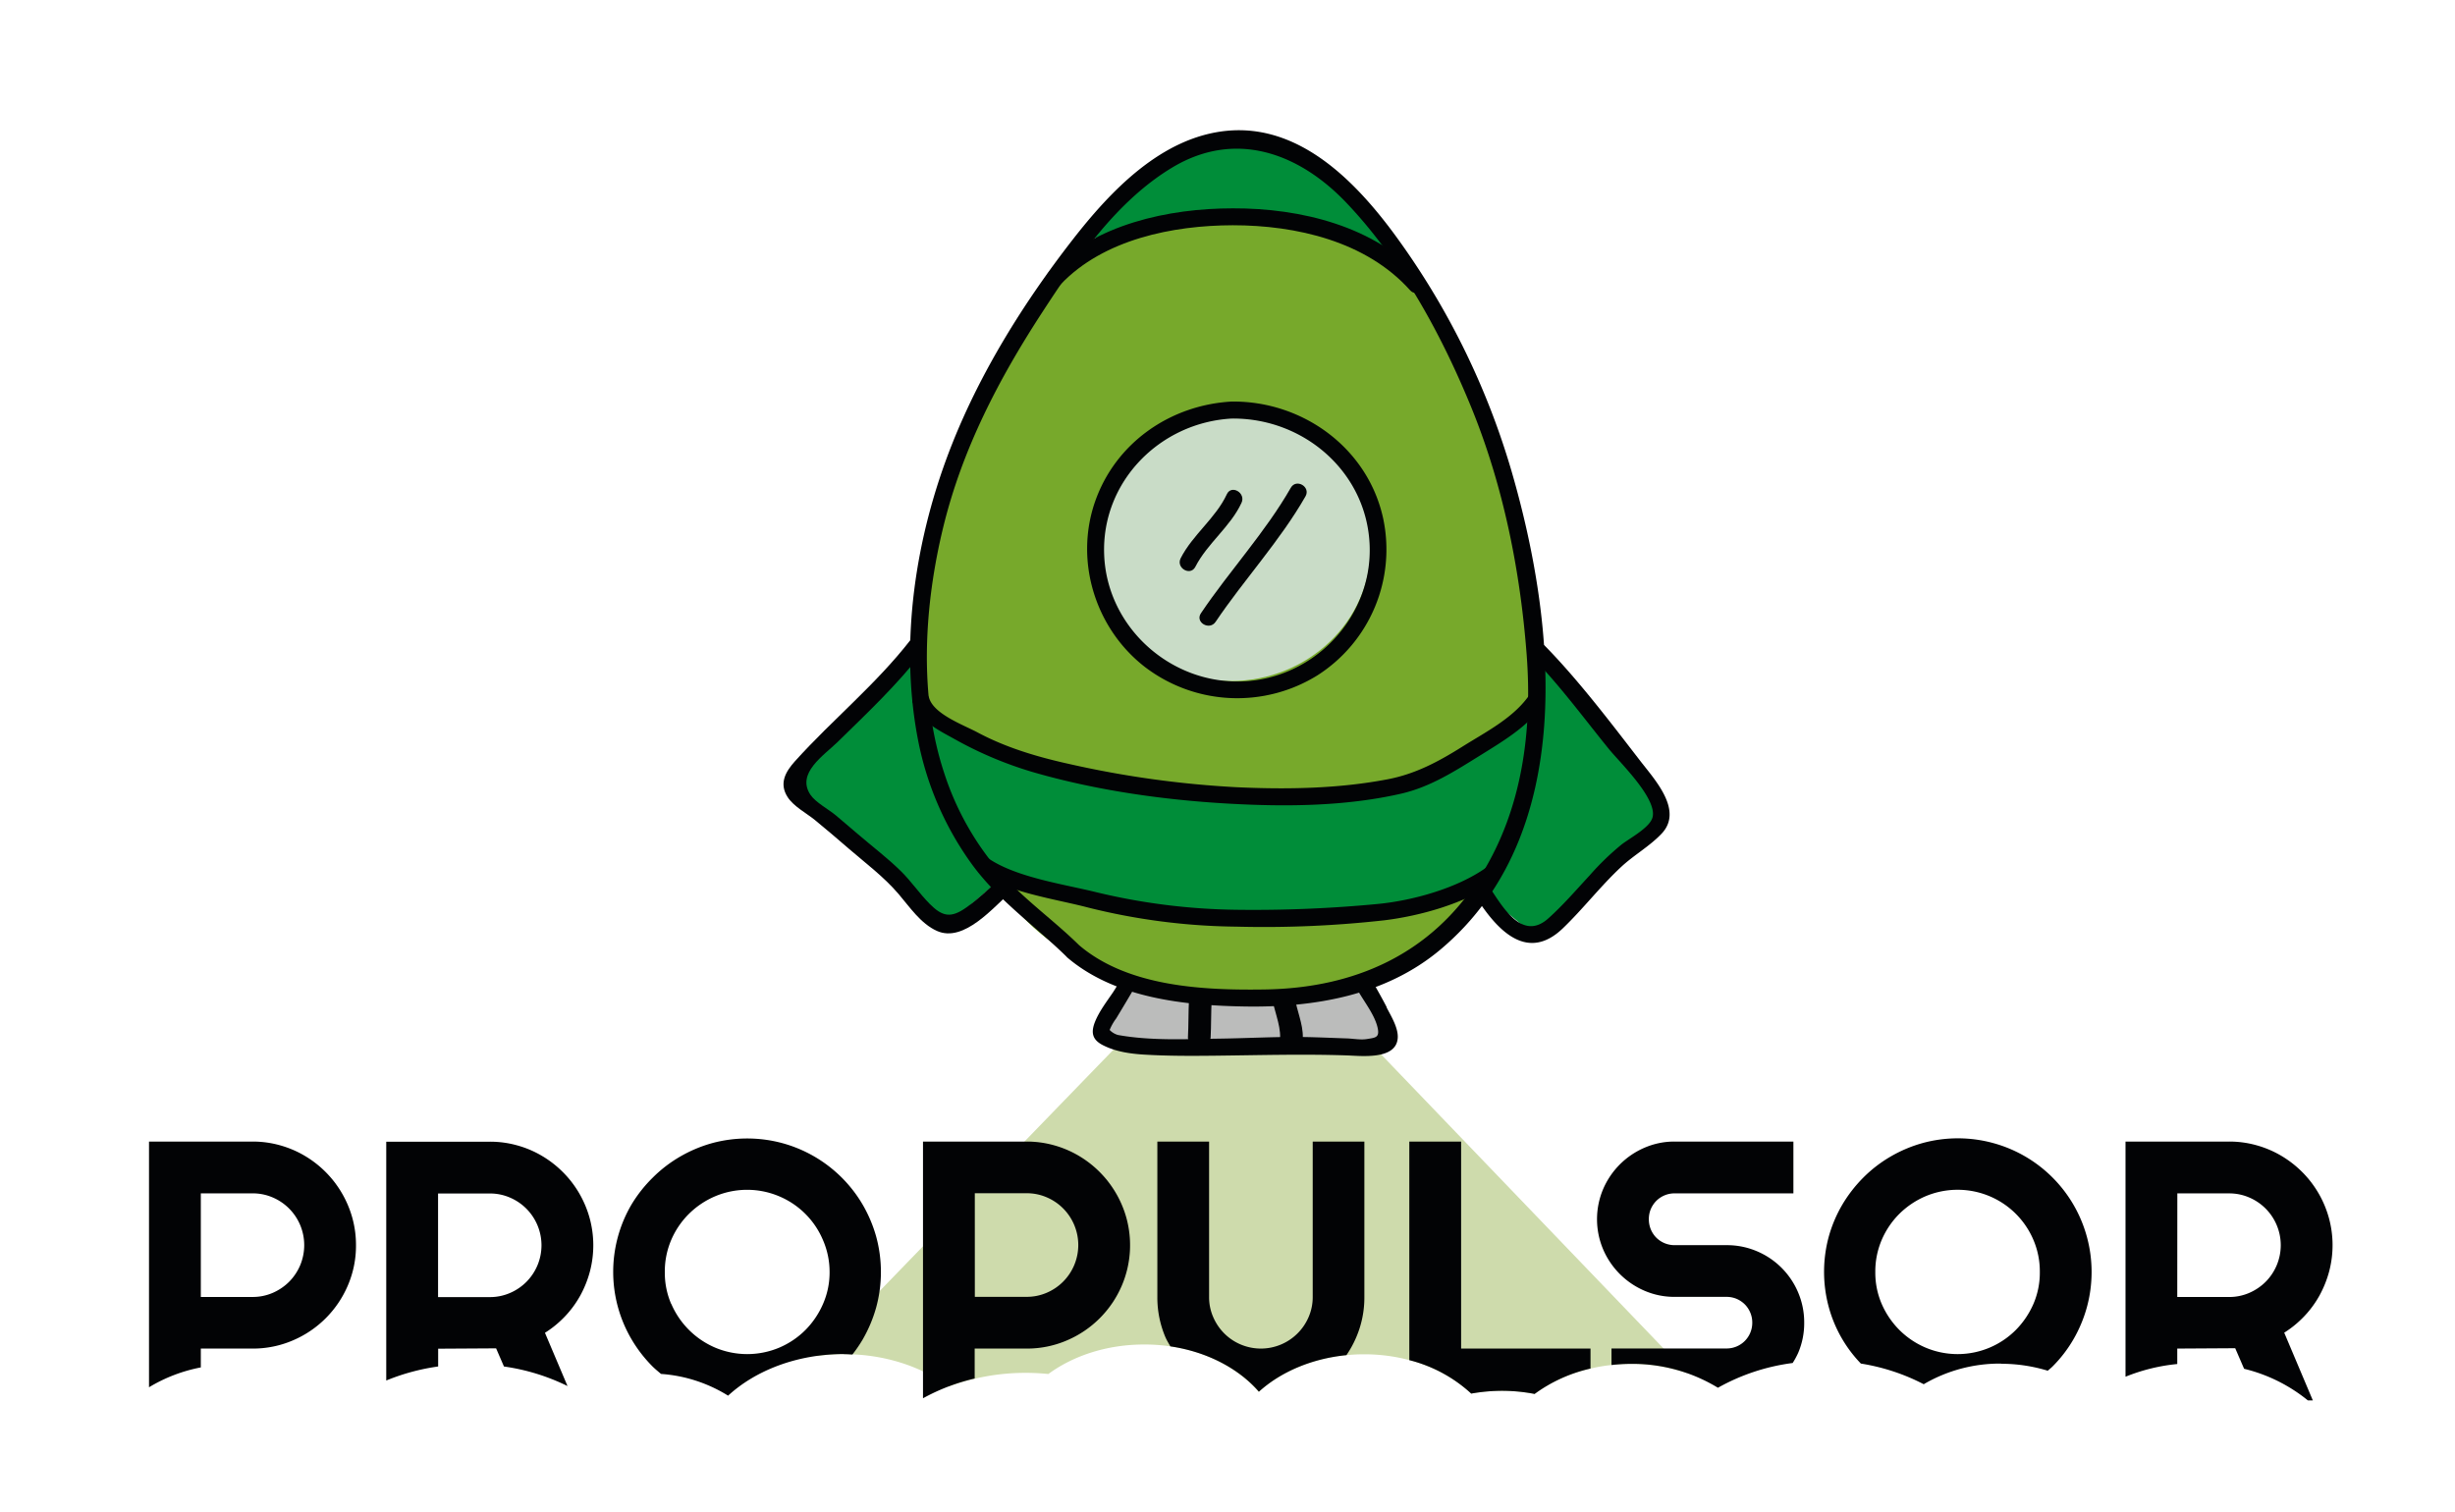 <svg xmlns="http://www.w3.org/2000/svg" viewBox="0 0 772.38 475.9">
  <defs>
    <style>
      .a {
        fill: #bbbcbb;
      }

      .b {
        fill: #cedbac;
      }

      .c {
        fill: #77a92b;
      }

      .d {
        fill: #c9dcc7;
      }

      .e {
        fill: #008d39;
      }

      .f {
        fill: #020305;
      }
    </style>
  </defs>
  <title>SVG</title>
  <path class="a" d="M345.45,326l9.3-16.54s35.32,7.19,61,2.09l14-2.92L436.29,326l-6.87,4.23-77.77-1.3Z"/>
  <path class="b" d="M482.84,438.62c7.82-5.82,18.48-9.42,30.26-9.42a54.59,54.59,0,0,1,17.77,2.93L433,330.21l-81.33-1.31L256.9,426.75a62.77,62.77,0,0,1,8.65-.63c12.8,0,24.37,3.91,32.89,10.21A69.61,69.61,0,0,1,322.92,432c2.34,0,4.64.14,6.91.36,7.81-5.73,18.39-9.28,30.07-9.28C375,423,388.26,429,396,438c8-7.23,19.87-11.84,33.21-11.84,13.63,0,25.72,4.85,33.67,12.36a53.3,53.3,0,0,1,19.92.14"/>
  <path class="c" d="M313.77,277.55s58.7,13.52,80.16,12.1,69.87-7.76,69.87-7.76-14.87,34-74.65,32.17-75.38-36.51-75.38-36.51"/>
  <path class="c" d="M290.38,226s-3.52-52.32,13.5-89.94S333.24,83.66,346.3,77.1s40.9-17.8,81.14-.89,52.19,102.64,52.19,102.64,11.13,33.89-3.05,48.35S444,251.61,389.15,249.46,290.38,226,290.38,226"/>
  <path class="d" d="M431.23,172.25c0,23.23-19.73,42.05-44.07,42.05s-44.07-18.82-44.07-42.05,19.73-42,44.07-42,44.07,18.83,44.07,42"/>
  <path class="e" d="M249.08,247.26l40.74-48.5.56,27.21s45.17,23.13,98.77,23.49,67.22-1.76,94.64-30.54l-1-15.55,41.54,52.21-41.26,38.94-19.53-16.06s-28,11.07-72.88,10.49-76.88-11.4-76.88-11.4l-15.89,13.58Z"/>
  <path class="e" d="M343.09,75.44s14.77-30.36,48-31.76c30.51-1.3,49.32,40.47,49.32,40.47s-31.48-31.1-97.28-8.71"/>
  <path class="f" d="M380.88,326.52c.21-4,.11-8,.34-12,.15-2.63-7-2.63-7.14,0-.22,4-.12,8-.34,12-.14,2.64,7,2.64,7.14,0"/>
  <path class="f" d="M409.89,326.5c.1-4.39-2-8.65-2.58-13-.33-2.61-7.47-2.63-7.14,0,.55,4.36,2.68,8.62,2.58,13-.06,2.63,7.08,2.63,7.14,0"/>
  <path class="f" d="M387.5,131.71c22.61-.27,42.51,16.76,43.41,39.85.88,22.71-17.52,42.06-40.12,42.86s-42.52-17.1-43.4-39.84c-.9-23,17.54-41.61,40.11-42.87,3.43-.19,3.45-5.54,0-5.35-19.35,1.08-36.56,13-43,31.56-6.52,18.84.22,40.17,16,52.18a47.84,47.84,0,0,0,54.07,2.36,47,47,0,0,0,20.6-49.3c-4.82-22.22-25.38-37.07-47.7-36.8-3.44,0-3.45,5.4,0,5.35"/>
  <path class="f" d="M465.11,283.43c6.58,10,15.76,19.08,26.58,8.69,6.41-6.15,11.88-13.31,18.38-19.35,4-3.72,8.91-6.45,12.68-10.42,6.86-7.22-1.9-16.73-6.6-22.79-9.27-12-19.49-25.51-30.08-36.31-2.42-2.46-6.2,1.32-3.79,3.79,8.44,8.59,16.43,19.48,24,28.78,3.38,4.15,15.64,15.94,13.53,21.71-1.14,3.12-7.21,6.33-9.67,8.24a84.31,84.31,0,0,0-10,9.68c-4.21,4.54-8.36,9.38-13,13.53-7.62,6.87-13.55-2.24-17.5-8.25-1.88-2.87-6.52-.19-4.62,2.7"/>
  <path class="f" d="M335.65,301.19c15.08,12.94,37.08,15.23,56.22,15.53,21.76.33,44.06-3.48,61.22-17.84,43.29-36.21,36.54-102.17,22.49-150.53a239.4,239.4,0,0,0-37.23-75.13C426,56.59,408.56,39,386,41.16c-20.53,2-36.5,18.82-48.46,34.17-15.21,19.54-28.87,41.36-38,64.4-11.47,28.88-16.7,62.37-10.71,93.15a98.53,98.53,0,0,0,17.06,39.24c8.44,11.47,19.83,19.25,29.81,29.07,2.46,2.41,6.24-1.37,3.78-3.79-7.67-7.55-16.42-13.74-23.77-21.74A89.49,89.49,0,0,1,297,243.07c-8.05-24.48-6.22-52.77-.17-77.48,6-24.42,17.36-46.24,31-67.2,11-16.87,23.44-35.13,41-45.69,19.8-11.89,39.82-4.65,54.87,11.22,17.21,18.14,30,41.69,39.38,64.74,9.93,24.51,15.21,50.91,17.22,77.22,1.85,24.18-1.41,49-14.52,69.84-15.42,24.54-39.6,35.24-68,35.64-19.26.28-43-.83-58.35-14-2.6-2.23-6.4,1.54-3.78,3.79"/>
  <path class="f" d="M286.37,201.49c-10.82,13.9-24.45,24.95-36.22,38-3.05,3.37-5.11,7.06-2.35,11.34,1.89,2.92,5.83,5,8.44,7.09,3.64,3,7.21,6,10.77,9.11,5.34,4.6,11.08,8.89,15.67,14.26,3.49,4.07,7,9.38,12.1,11.65,8.51,3.82,17.82-7.53,23.47-12.45,2.61-2.26-1.19-6-3.78-3.78-3.46,3-6.76,6.25-10.51,8.89-4.77,3.38-7.49,2.86-11.52-1.23-3.19-3.24-5.76-7.05-9-10.24-4.24-4.17-9.11-7.85-13.62-11.73-2.26-1.94-4.53-3.89-6.83-5.81s-6.37-4.07-8-6.48c-4.57-6.77,4.2-12.39,8.52-16.61,9.27-9.07,18.65-17.92,26.64-28.19,2.08-2.69-1.68-6.5-3.79-3.78"/>
  <path class="f" d="M333.72,89.47C347.2,75.3,369,70.92,387.86,70.88c19.95,0,42,5.05,55.78,20.46,2.3,2.57,6.08-1.22,3.79-3.78-14.69-16.44-38.28-22.07-59.57-22-20.22,0-43.46,5-57.92,20.15-2.38,2.5,1.4,6.29,3.78,3.79"/>
  <path class="f" d="M287.24,221.13c1.77,5.52,7.9,8.59,12.64,11.19a120,120,0,0,0,24.56,10.49c19.91,5.84,41.55,8.93,62.27,10.08,17.83,1,36.53.86,54-3.12,9.25-2.1,16.92-7.06,24.88-12,7.15-4.46,14.65-8.86,19.74-15.74,2.05-2.77-2.59-5.44-4.62-2.7C475.62,226.24,467.2,230.46,460,235c-7.46,4.67-14.62,8.52-23.33,10.2-15.6,3-31.9,3.25-47.73,2.51a313,313,0,0,1-52.84-7.37c-9.84-2.19-19.62-5.09-28.55-9.87-4.35-2.32-13.57-5.65-15.19-10.71-1-3.27-6.22-1.87-5.16,1.42"/>
  <path class="f" d="M307.65,274.27c9.07,6.58,24.09,8.52,34.72,11.32a199.76,199.76,0,0,0,46.63,6,339.79,339.79,0,0,0,46.55-2c11.27-1.38,25.44-5.31,34.79-12,2.78-2,.1-6.63-2.7-4.62-9.17,6.55-23.35,10.49-34.46,11.51a410,410,0,0,1-44.18,1.8,198.31,198.31,0,0,1-44-5.5c-10.4-2.59-25.86-4.72-34.65-11.09-2.79-2-3.65,3.12-.89,5.12Z"/>
  <path class="f" d="M436.31,317c-1.64-3.21-3.47-6.3-5.17-9.45a18.19,18.19,0,0,1-5.4,1.27c.47.94.91,1.88,1.42,2.8,2,3.57,5.36,7.74,6.26,11.79.68,3.11-.66,3.12-3.46,3.56-1.93.3-4.2-.14-6.18-.21-4.58-.15-9.17-.37-13.74-.44-8.81-.12-17.64.39-26.45.51-10.46.14-21.52.72-31.86-1.15a5.84,5.84,0,0,1-2.62-1.58,16.78,16.78,0,0,1,2.07-3.64c2.3-3.8,4.53-7.52,6.7-11.3a18.73,18.73,0,0,1-5.23-1.11c-.78,1.44-1.59,2.87-2.51,4.25-2,2.94-4.35,6-5.65,9.28-1.4,3.54-.7,5.73,2.66,7.39,4,2,8.52,2.63,12.88,2.89,7.33.44,14.7.42,22,.34,13.94-.15,27.76-.56,41.71-.09,4.5.15,15.42,1.47,16-5.36.29-3.23-2.12-7.07-3.5-9.75"/>
  <path class="f" d="M376.08,178.35c3.78-7.39,11.06-12.62,14.52-20.13,1.44-3.1-3.17-5.83-4.62-2.7-3.45,7.48-10.75,12.74-14.52,20.13-1.56,3.06,3.05,5.77,4.62,2.7"/>
  <path class="f" d="M382.45,195.67c9-13.35,20.29-25.51,28.28-39.49,1.71-3-2.91-5.69-4.62-2.7-8,14-19.29,26.14-28.28,39.49-1.93,2.87,2.71,5.55,4.62,2.7"/>
  <path class="f" d="M564,428.9a24.92,24.92,0,0,0,1.73-3.18,23.73,23.73,0,0,0,1.9-9.49,24,24,0,0,0-1.9-9.51,24.33,24.33,0,0,0-13-13,24,24,0,0,0-9.52-1.9H526.87a8.13,8.13,0,0,1-5.77-2.36,8.2,8.2,0,0,1-1.73-2.61,8.38,8.38,0,0,1-.62-3.21,8.16,8.16,0,0,1,.62-3.18,8.3,8.3,0,0,1,1.73-2.58,8.13,8.13,0,0,1,5.77-2.36h37.36v-16.3H526.87a23.49,23.49,0,0,0-9.49,1.94,24.78,24.78,0,0,0-13,13,24.32,24.32,0,0,0,0,19,24.77,24.77,0,0,0,13,13,23.65,23.65,0,0,0,9.49,1.93h16.29a8.06,8.06,0,0,1,3.19.62,8.3,8.3,0,0,1,2.58,1.73,8.06,8.06,0,0,1,1.73,2.59,8,8,0,0,1,.63,3.17,8.09,8.09,0,0,1-2.36,5.77,8,8,0,0,1-2.58,1.73,8.07,8.07,0,0,1-3.19.63H507v5.2a58.29,58.29,0,0,1,6.11-.36,51.78,51.78,0,0,1,27.38,7.52A65.05,65.05,0,0,1,564,428.9"/>
  <path class="f" d="M306.65,433.81v-9.45H323a31.65,31.65,0,0,0,12.63-2.56,32.68,32.68,0,0,0,17.35-17.35,32.43,32.43,0,0,0,1.39-21.26,32.91,32.91,0,0,0-15-19.51,32.28,32.28,0,0,0-7.75-3.29,31.65,31.65,0,0,0-8.63-1.17h-32.6V440a63.46,63.46,0,0,1,16.3-6.23m0-58.29H323a15.74,15.74,0,0,1,6.3,1.28,16.3,16.3,0,0,1,8.66,8.69,16.29,16.29,0,0,1,0,12.66,16.3,16.3,0,0,1-8.66,8.69,15.74,15.74,0,0,1-6.3,1.28h-16.3Z"/>
  <path class="f" d="M396.07,437.93c6.82-6.18,16.53-10.41,27.54-11.5a32.74,32.74,0,0,0,3.08-5.62,31.66,31.66,0,0,0,2.56-12.69v-48.9H413v48.9a15.74,15.74,0,0,1-1.28,6.3,16.36,16.36,0,0,1-8.7,8.66,16.29,16.29,0,0,1-12.66,0,16.19,16.19,0,0,1-5.19-3.49,16.44,16.44,0,0,1-3.49-5.17,15.57,15.57,0,0,1-1.28-6.3v-48.9H364.12v48.9a31.83,31.83,0,0,0,2.55,12.69c.44,1,1,1.9,1.55,2.86,11.61,1.72,21.54,7,27.85,14.26"/>
  <path class="f" d="M685,429.21v-4.85l18.23-.11,2.8,6.47a50.73,50.73,0,0,1,20.05,9.94h1.57l-9-21.3a32.64,32.64,0,0,0,6.36-5.23,32.06,32.06,0,0,0,4.8-6.58,34.3,34.3,0,0,0,3-7.55,32.4,32.4,0,0,0-.12-16.81,32.76,32.76,0,0,0-8.4-14.4,33.17,33.17,0,0,0-6.59-5.11,32.11,32.11,0,0,0-7.75-3.29,31.6,31.6,0,0,0-8.63-1.17h-32.6v74a58.13,58.13,0,0,1,16.3-4m0-53.69h16.3a15.74,15.74,0,0,1,6.3,1.28,16.3,16.3,0,0,1,8.66,8.69,16.29,16.29,0,0,1,0,12.66,16.34,16.34,0,0,1-3.49,5.2,16.61,16.61,0,0,1-5.17,3.49,15.74,15.74,0,0,1-6.3,1.28H685Z"/>
  <path class="f" d="M63.18,430.29v-5.93h16.3a31.68,31.68,0,0,0,12.63-2.56,32.68,32.68,0,0,0,17.35-17.35A31.64,31.64,0,0,0,112,391.82a32,32,0,0,0-1.16-8.63,32.91,32.91,0,0,0-15-19.51,32.28,32.28,0,0,0-7.75-3.29,31.71,31.71,0,0,0-8.63-1.17H46.88v77.32a49.45,49.45,0,0,1,16.3-6.25m0-54.77h16.3a15.74,15.74,0,0,1,6.3,1.28,16.3,16.3,0,0,1,8.66,8.69,16.41,16.41,0,0,1,0,12.66,16.51,16.51,0,0,1-3.49,5.2,16.72,16.72,0,0,1-5.17,3.49,15.74,15.74,0,0,1-6.3,1.28H63.18Z"/>
  <path class="f" d="M137.85,430v-5.6l18.23-.11,2.47,5.71a66.13,66.13,0,0,1,20,6.15l-7.1-16.75a32.64,32.64,0,0,0,6.36-5.23,32.06,32.06,0,0,0,4.8-6.58,33.81,33.81,0,0,0,3-7.55,32.4,32.4,0,0,0-.12-16.81,32.91,32.91,0,0,0-3.29-7.78,32.51,32.51,0,0,0-5.11-6.62,32.88,32.88,0,0,0-6.59-5.11,31.94,31.94,0,0,0-7.75-3.29,31.6,31.6,0,0,0-8.63-1.17h-32.6v75.15a67.76,67.76,0,0,1,16.3-4.41m0-54.44h16.3a15.74,15.74,0,0,1,6.3,1.28,16.3,16.3,0,0,1,8.66,8.69,16.29,16.29,0,0,1,0,12.66,16.3,16.3,0,0,1-8.66,8.69,15.74,15.74,0,0,1-6.3,1.28h-16.3Z"/>
  <path class="f" d="M265.55,426.12c.89,0,1.75.07,2.63.11a42.64,42.64,0,0,0,3.24-4.74,43.44,43.44,0,0,0,4.23-10.05,42.38,42.38,0,0,0,0-22.35,43.08,43.08,0,0,0-4.23-10,42.16,42.16,0,0,0-25.16-19.34,42.38,42.38,0,0,0-22.35,0,43,43,0,0,0-10,4.24,41.82,41.82,0,0,0-8.55,6.58A43.07,43.07,0,0,0,198.7,379a41.87,41.87,0,0,0,0,42.45,42.69,42.69,0,0,0,6.61,8.55c.85.84,1.76,1.58,2.66,2.34a45.91,45.91,0,0,1,21.1,6.84c8.7-8,21.81-13.1,36.48-13.1M211.16,410.3a24.8,24.8,0,0,1-2-10,25.23,25.23,0,0,1,2-10.08,25.91,25.91,0,0,1,5.57-8.23,26.38,26.38,0,0,1,8.24-5.54,25.86,25.86,0,0,1,20.18,0,25.78,25.78,0,0,1,13.77,13.77A25.06,25.06,0,0,1,261,400.28a24.64,24.64,0,0,1-2.05,10,26.74,26.74,0,0,1-5.53,8.21,26.06,26.06,0,0,1-8.24,5.57,26,26,0,0,1-20.18,0,26.28,26.28,0,0,1-13.81-13.78"/>
  <path class="f" d="M482.89,438.58a47.46,47.46,0,0,1,17.51-7.93v-6.29H459.69V359.22h-16.3V428a45,45,0,0,1,19.48,10.53,55.9,55.9,0,0,1,9.8-.88,54.93,54.93,0,0,1,10.22,1"/>
  <path class="f" d="M629.56,429.14a50.32,50.32,0,0,1,14.7,2.19c.48-.44,1-.83,1.46-1.29a41.52,41.52,0,0,0,6.59-8.55,42.59,42.59,0,0,0,4.23-10.05,42.11,42.11,0,0,0,0-22.35,42,42,0,0,0-29.39-29.38,42.07,42.07,0,0,0-22.34,0,42.59,42.59,0,0,0-10,4.23,41.63,41.63,0,0,0-8.55,6.58,43.5,43.5,0,0,0-6.62,8.52,42.32,42.32,0,0,0-4.26,10,42.38,42.38,0,0,0,0,22.35,41.14,41.14,0,0,0,10.08,17.69,64.85,64.85,0,0,1,19.77,6.5,47.34,47.34,0,0,1,24.38-6.49M590,400.28a25.23,25.23,0,0,1,2-10.08,26,26,0,0,1,5.56-8.23,26.49,26.49,0,0,1,8.24-5.54,26,26,0,0,1,20.19,0,25.87,25.87,0,0,1,13.77,13.77,25.23,25.23,0,0,1,2,10.08,24.8,24.8,0,0,1-2,10,26.89,26.89,0,0,1-5.54,8.21,25.83,25.83,0,0,1-8.23,5.56,25.88,25.88,0,0,1-20.19,0,26.21,26.21,0,0,1-8.24-5.56,26.59,26.59,0,0,1-5.56-8.21,24.81,24.81,0,0,1-2-10"/>
</svg>
